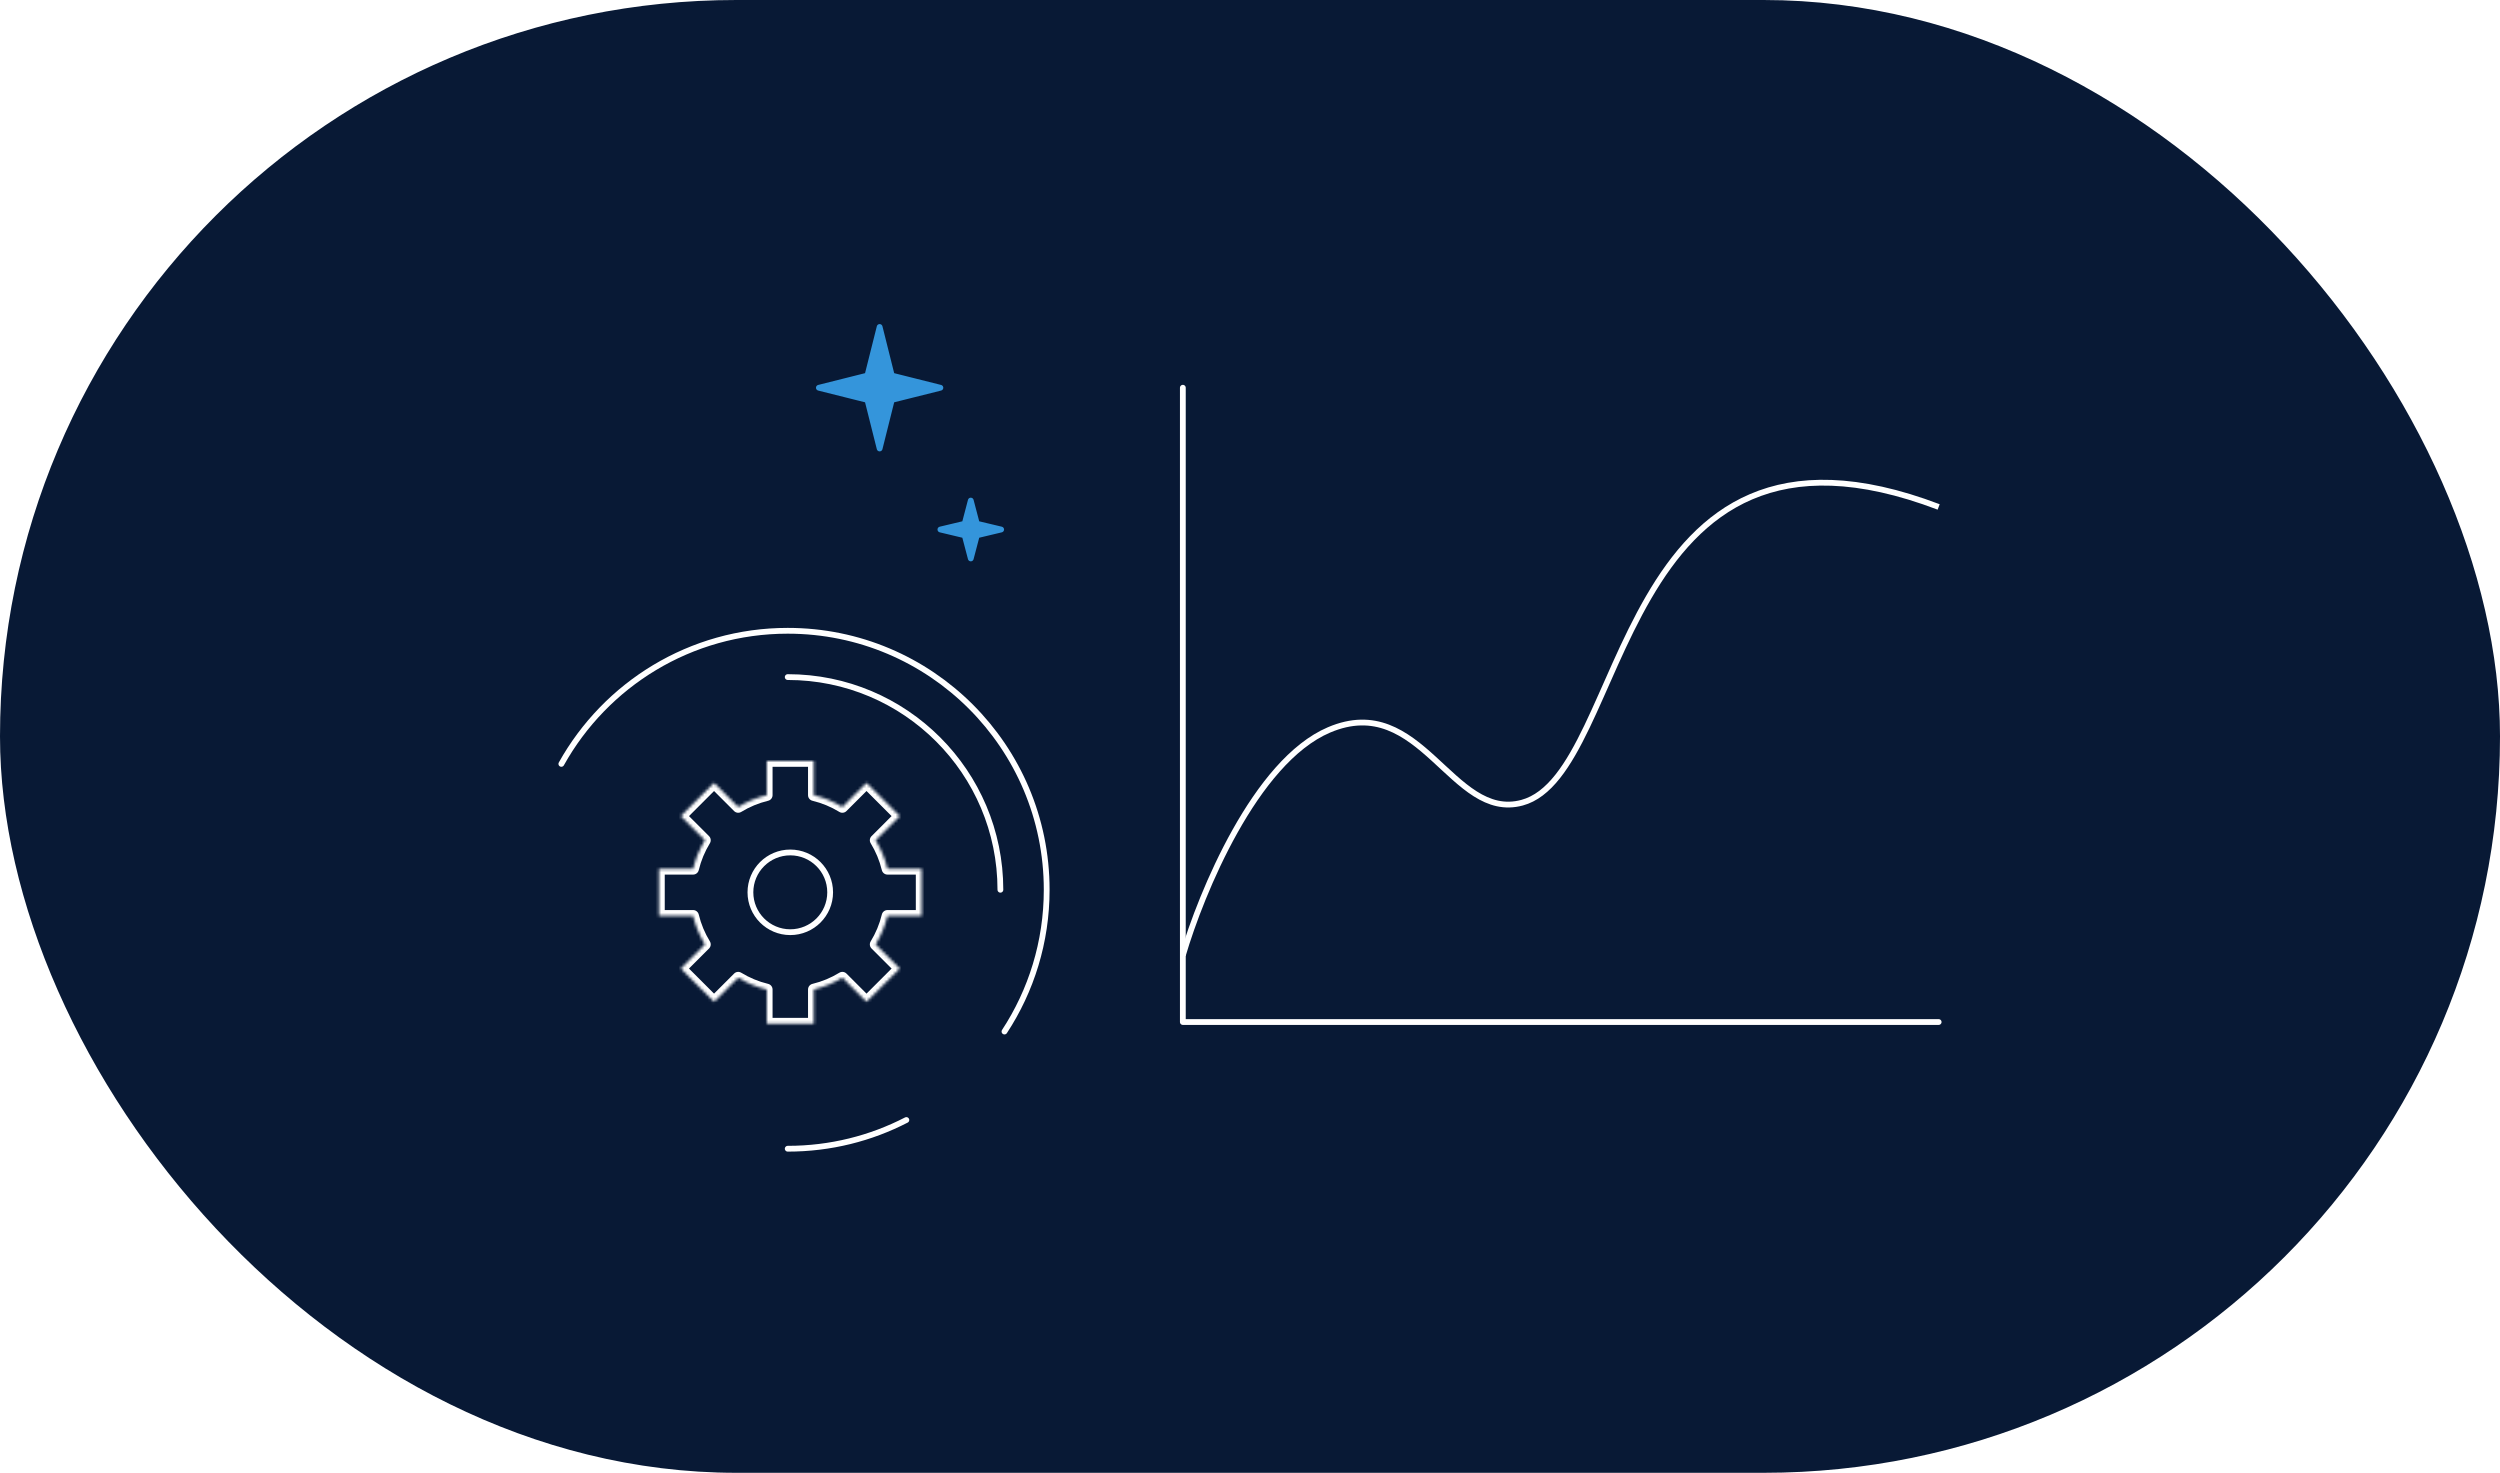 <?xml version="1.0" encoding="UTF-8"?> <svg xmlns="http://www.w3.org/2000/svg" width="864" height="509" viewBox="0 0 864 509" fill="none"> <rect width="864" height="509" fill="white"></rect> <rect width="864" height="509" rx="254.5" fill="#081935"></rect> <path d="M408.791 330.163C415.132 308.594 433.814 263.149 459.277 252.269C491.105 238.668 501.755 284.006 526.043 277.409C563.404 267.261 557.322 132.337 670.001 175.199" stroke="white" stroke-width="2"></path> <path d="M670.001 353.211C582.903 353.211 495.889 353.211 408.791 353.211L408.791 134" stroke="white" stroke-width="2" stroke-miterlimit="10" stroke-linecap="round" stroke-linejoin="round"></path> <mask id="path-4-inside-1_1622_5201" fill="white"> <path fill-rule="evenodd" clip-rule="evenodd" d="M264.997 263H281.254V274.801C284.786 275.653 288.106 277.047 291.121 278.891L299.467 270.545L310.963 282.041L302.617 290.386C304.462 293.403 305.857 296.724 306.709 300.257H318.508V316.515H306.709C305.857 320.048 304.463 323.368 302.618 326.385L310.966 334.732L299.47 346.228L291.123 337.881C288.107 339.725 284.786 341.12 281.254 341.972V353.772H264.997V341.973C261.463 341.121 258.141 339.725 255.124 337.88L246.777 346.227L235.281 334.731L243.628 326.384C241.784 323.368 240.389 320.047 239.538 316.515H227.736L227.736 300.257H239.538C240.39 296.725 241.785 293.403 243.629 290.387L235.284 282.043L246.78 270.547L255.125 278.892C258.142 277.047 261.463 275.652 264.997 274.8V263Z"></path> </mask> <path d="M281.254 263H283.254C283.254 261.895 282.359 261 281.254 261V263ZM264.997 263V261C263.892 261 262.997 261.895 262.997 263H264.997ZM281.254 274.801H279.254C279.254 275.725 279.887 276.529 280.785 276.745L281.254 274.801ZM291.121 278.891L290.078 280.597C290.866 281.079 291.882 280.959 292.535 280.305L291.121 278.891ZM299.467 270.545L300.881 269.131C300.506 268.756 299.997 268.545 299.467 268.545C298.936 268.545 298.428 268.756 298.053 269.131L299.467 270.545ZM310.963 282.041L312.377 283.455C313.158 282.674 313.158 281.408 312.377 280.627L310.963 282.041ZM302.617 290.386L301.203 288.972C300.55 289.626 300.429 290.642 300.911 291.43L302.617 290.386ZM306.709 300.257L304.765 300.726C304.982 301.624 305.785 302.257 306.709 302.257V300.257ZM318.508 300.257H320.508C320.508 299.153 319.613 298.257 318.508 298.257V300.257ZM318.508 316.515V318.515C319.613 318.515 320.508 317.619 320.508 316.515H318.508ZM306.709 316.515V314.515C305.785 314.515 304.982 315.148 304.765 316.046L306.709 316.515ZM302.618 326.385L300.912 325.341C300.43 326.129 300.551 327.145 301.204 327.799L302.618 326.385ZM310.966 334.732L312.38 336.146C313.161 335.365 313.161 334.099 312.38 333.318L310.966 334.732ZM299.47 346.228L298.056 347.642C298.431 348.017 298.94 348.228 299.47 348.228C300 348.228 300.509 348.017 300.884 347.642L299.47 346.228ZM291.123 337.881L292.537 336.466C291.883 335.813 290.867 335.692 290.079 336.174L291.123 337.881ZM281.254 341.972L280.785 340.027C279.887 340.244 279.254 341.048 279.254 341.972H281.254ZM281.254 353.772V355.772C282.359 355.772 283.254 354.877 283.254 353.772H281.254ZM264.997 353.772H262.997C262.997 354.877 263.892 355.772 264.997 355.772V353.772ZM264.997 341.973H266.997C266.997 341.049 266.364 340.245 265.466 340.028L264.997 341.973ZM255.124 337.88L256.167 336.174C255.379 335.692 254.363 335.813 253.709 336.466L255.124 337.88ZM246.777 346.227L245.363 347.641C246.144 348.422 247.41 348.422 248.191 347.641L246.777 346.227ZM235.281 334.731L233.867 333.316C233.086 334.097 233.086 335.364 233.867 336.145L235.281 334.731ZM243.628 326.384L245.042 327.798C245.696 327.145 245.816 326.129 245.334 325.34L243.628 326.384ZM239.538 316.515L241.482 316.046C241.265 315.148 240.462 314.515 239.538 314.515V316.515ZM227.736 316.515L225.736 316.515C225.736 317.045 225.947 317.554 226.322 317.929C226.697 318.304 227.206 318.515 227.736 318.515V316.515ZM227.736 300.257V298.257C226.632 298.257 225.736 299.153 225.736 300.257L227.736 300.257ZM239.538 300.257V302.257C240.462 302.257 241.265 301.624 241.482 300.726L239.538 300.257ZM243.629 290.387L245.335 291.431C245.818 290.642 245.697 289.627 245.043 288.973L243.629 290.387ZM235.284 282.043L233.87 280.628C233.089 281.409 233.089 282.676 233.87 283.457L235.284 282.043ZM246.78 270.547L248.195 269.132C247.819 268.757 247.311 268.547 246.78 268.547C246.25 268.547 245.741 268.757 245.366 269.132L246.78 270.547ZM255.125 278.892L253.711 280.306C254.364 280.959 255.38 281.08 256.169 280.598L255.125 278.892ZM264.997 274.8L265.466 276.744C266.364 276.528 266.997 275.724 266.997 274.8H264.997ZM281.254 261H264.997V265H281.254V261ZM283.254 274.801V263H279.254V274.801H283.254ZM280.785 276.745C284.111 277.547 287.237 278.86 290.078 280.597L292.164 277.185C288.974 275.234 285.461 273.758 281.723 272.857L280.785 276.745ZM298.053 269.131L289.707 277.477L292.535 280.305L300.881 271.959L298.053 269.131ZM312.377 280.627L300.881 269.131L298.053 271.959L309.549 283.455L312.377 280.627ZM304.031 291.801L312.377 283.455L309.549 280.627L301.203 288.972L304.031 291.801ZM300.911 291.43C302.649 294.272 303.963 297.399 304.765 300.726L308.654 299.788C307.752 296.049 306.275 292.534 304.323 289.343L300.911 291.43ZM318.508 298.257H306.709V302.257H318.508V298.257ZM320.508 316.515V300.257H316.508V316.515H320.508ZM306.709 318.515H318.508V314.515H306.709V318.515ZM304.765 316.046C303.963 319.372 302.65 322.5 300.912 325.341L304.325 327.428C306.276 324.237 307.752 320.723 308.654 316.984L304.765 316.046ZM312.38 333.318L304.033 324.97L301.204 327.799L309.552 336.146L312.38 333.318ZM300.884 347.642L312.38 336.146L309.552 333.318L298.056 344.814L300.884 347.642ZM289.708 339.295L298.056 347.642L300.884 344.814L292.537 336.466L289.708 339.295ZM290.079 336.174C287.238 337.912 284.111 339.225 280.785 340.027L281.723 343.916C285.462 343.014 288.976 341.538 292.166 339.587L290.079 336.174ZM283.254 353.772V341.972H279.254V353.772H283.254ZM264.997 355.772H281.254V351.772H264.997V355.772ZM262.997 341.973V353.772H266.997V341.973H262.997ZM265.466 340.028C262.138 339.226 259.009 337.912 256.167 336.174L254.08 339.586C257.272 341.538 260.788 343.015 264.528 343.917L265.466 340.028ZM248.191 347.641L256.538 339.294L253.709 336.466L245.363 344.812L248.191 347.641ZM233.867 336.145L245.363 347.641L248.191 344.812L236.696 333.316L233.867 336.145ZM242.214 324.97L233.867 333.316L236.696 336.145L245.042 327.798L242.214 324.97ZM245.334 325.34C243.597 322.499 242.284 319.372 241.482 316.046L237.593 316.984C238.495 320.722 239.971 324.237 241.922 327.427L245.334 325.34ZM227.736 318.515H239.538V314.515H227.736V318.515ZM225.736 300.257L225.736 316.515L229.736 316.515L229.736 300.257L225.736 300.257ZM239.538 298.257H227.736V302.257H239.538V298.257ZM241.482 300.726C242.284 297.4 243.598 294.272 245.335 291.431L241.923 289.344C239.972 292.535 238.495 296.049 237.593 299.788L241.482 300.726ZM233.87 283.457L242.215 291.802L245.043 288.973L236.699 280.628L233.87 283.457ZM245.366 269.132L233.87 280.628L236.699 283.457L248.195 271.961L245.366 269.132ZM256.539 277.477L248.195 269.132L245.366 271.961L253.711 280.306L256.539 277.477ZM256.169 280.598C259.011 278.86 262.139 277.546 265.466 276.744L264.528 272.856C260.788 273.757 257.273 275.234 254.082 277.185L256.169 280.598ZM262.997 263V274.8H266.997V263H262.997Z" fill="white" mask="url(#path-4-inside-1_1622_5201)"></path> <circle cx="273.123" cy="308.385" r="13.777" stroke="white" stroke-width="2" stroke-linejoin="round"></circle> <path d="M345.736 307.5C345.736 266.907 312.829 234 272.236 234" stroke="white" stroke-width="2" stroke-miterlimit="10" stroke-linecap="round"></path> <path d="M272.236 397C287.013 397 300.953 393.419 313.236 387.078M347.143 356.5C356.37 342.423 361.736 325.588 361.736 307.5C361.736 258.071 321.666 218 272.236 218C238.595 218 209.289 236.561 194 264" stroke="white" stroke-width="2" stroke-miterlimit="10" stroke-linecap="round"></path> <path d="M299.785 129.789L304 113L308.204 129.789L325 134.006L308.204 138.211L304 155L299.785 138.211L283 134.006L299.785 129.789Z" fill="#3495DB" stroke="#3495DB" stroke-width="2" stroke-linecap="round" stroke-linejoin="round"></path> <path d="M333.398 180.998L335.5 173L337.602 180.998L346 183L337.602 185.002L335.5 193L333.398 185.002L325 183L333.398 180.998Z" fill="#3495DB" stroke="#3495DB" stroke-width="2" stroke-linecap="round" stroke-linejoin="round"></path> </svg> 